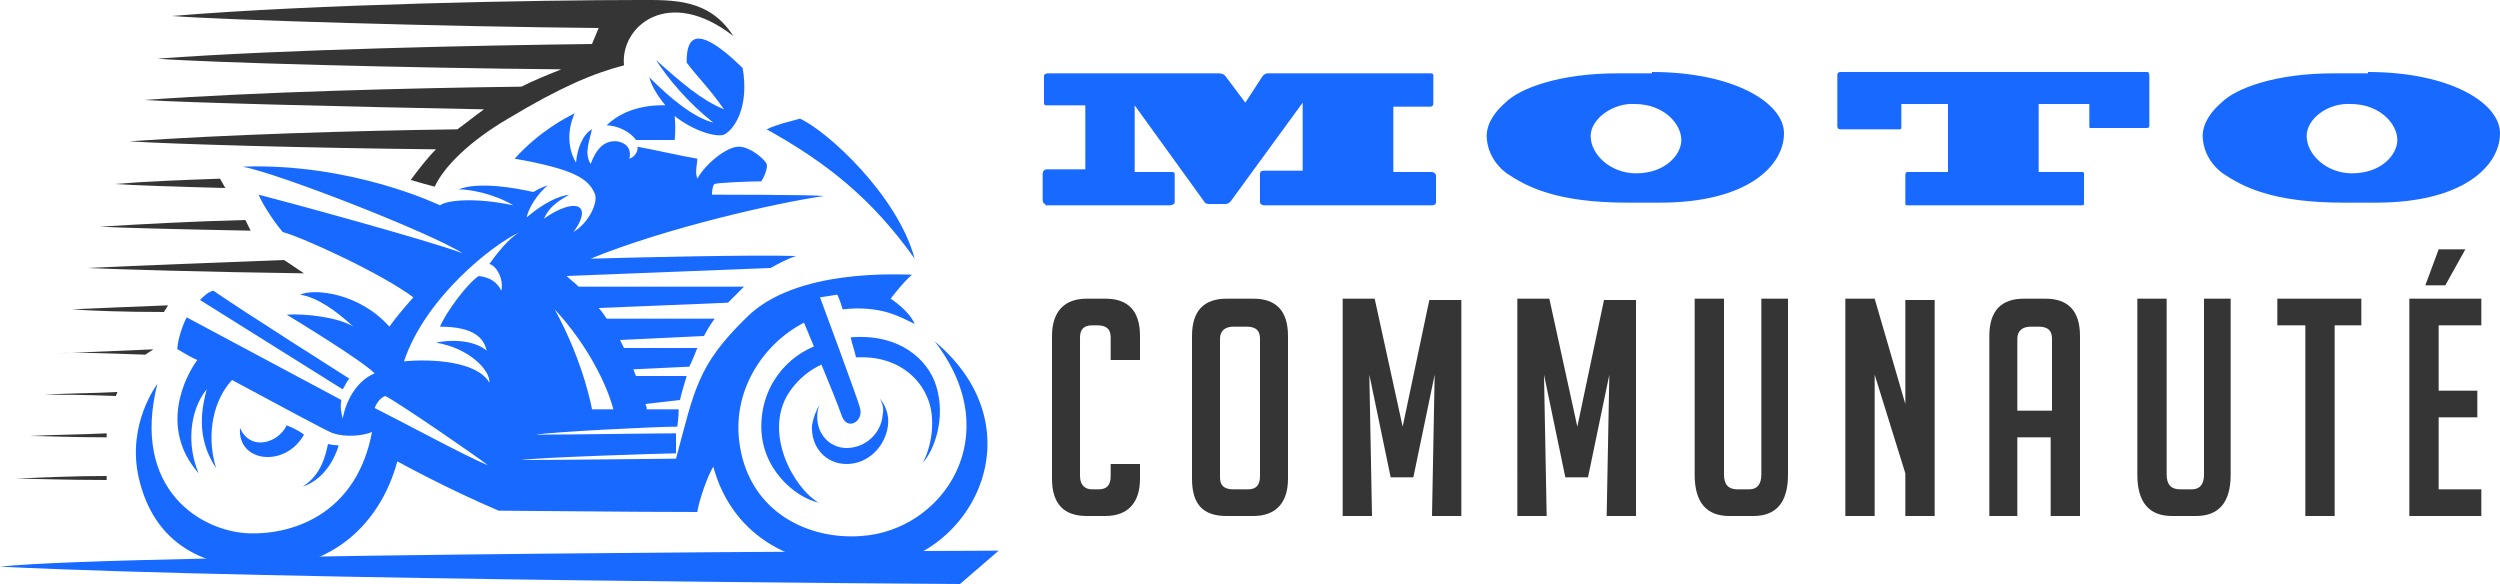 <?xml version="1.0" encoding="utf-8"?>
<!-- Generator: Adobe Illustrator 24.1.0, SVG Export Plug-In . SVG Version: 6.00 Build 0)  -->
<svg version="1.1" id="Layer_1" xmlns="http://www.w3.org/2000/svg" xmlns:xlink="http://www.w3.org/1999/xlink" x="0px" y="0px"
	 width="187.5px" height="43.8px" viewBox="0 0 187.5 43.8" style="enable-background:new 0 0 187.5 43.8;" xml:space="preserve">
<style type="text/css">
	.st0{display:none;}
	.st1{display:inline;fill:#1869FF;}
	.st2{fill:#1869FF;}
	.st3{fill:#353535;}
</style>
<g>
	<g>
		<path class="st2" d="M78.4,15.3c-0.1,0-0.2-0.1-0.2-0.3v-2c0-0.1,0.1-0.3,0.3-0.3h2.9V7.9h-2.9c-0.1,0-0.2,0-0.2-0.2v-2
			c0-0.1,0.1-0.2,0.3-0.2h12.8c0.3,0,0.4,0.1,0.5,0.2l1.5,2l1.3-2c0.1-0.1,0.2-0.2,0.4-0.2h12.2c0.2,0,0.2,0.1,0.2,0.2v2.1
			c0,0.1-0.1,0.2-0.2,0.2h-2.8v4.9h2.9c0.1,0,0.3,0.1,0.3,0.3v2c0,0.1-0.1,0.2-0.3,0.2H94.8c-0.1,0-0.3-0.1-0.3-0.2V13
			c0-0.1,0.1-0.2,0.3-0.2h2.9V7.7h0l-5.4,7.4c-0.1,0.1-0.2,0.2-0.4,0.2h-1.2c-0.1,0-0.3,0-0.4-0.2l-5.2-7.2h0v5h2.8
			c0.2,0,0.2,0.1,0.2,0.2v2.1c0,0.1-0.2,0.2-0.4,0.2H78.4z"/>
		<path class="st2" d="M123.9,5.4c6.1,0,9.9,2.3,9.9,4.6c0,2.4-2.7,5.2-9.3,5.2h-2.4c-5.4,0-7.6-1.2-9.1-2.2
			c-1.2-0.9-1.5-2.1-1.5-2.8c0-1,0.7-1.9,1.4-2.5c1.1-1.1,4.1-2.2,8.4-2.2H123.9z M119.3,10.2c0,1.4,1.5,2.8,3.4,2.8
			c2.2,0,3.4-1.4,3.4-2.5c0-1.2-1.3-2.7-3.5-2.7C121,7.7,119.3,8.9,119.3,10.2z"/>
		<path class="st2" d="M156.1,12.9c0.1,0,0.2,0,0.2,0.1v2.3c0,0.1-0.1,0.1-0.2,0.1H143c-0.1,0-0.1-0.1-0.1-0.2v-2.1
			c0-0.1,0.1-0.2,0.1-0.2h3.1V7.8h-3.5v1.8c0,0.1-0.1,0.1-0.2,0.1H138c-0.1,0-0.2-0.1-0.2-0.2V5.6c0-0.1,0.1-0.2,0.2-0.2h23
			c0.1,0,0.2,0,0.2,0.3v3.7c0,0.1,0,0.2-0.2,0.2h-4.2c-0.1,0-0.1,0-0.1-0.2V7.8h-3.8v5.1H156.1z"/>
		<path class="st2" d="M177.6,5.4c6.1,0,9.9,2.3,9.9,4.6c0,2.4-2.7,5.2-9.3,5.2h-2.4c-5.4,0-7.6-1.2-9.1-2.2
			c-1.2-0.9-1.5-2.1-1.5-2.8c0-1,0.7-1.9,1.4-2.5c1.1-1.1,4.1-2.2,8.4-2.2H177.6z M173,10.2c0,1.4,1.5,2.8,3.4,2.8
			c2.2,0,3.4-1.4,3.4-2.5c0-1.2-1.3-2.7-3.5-2.7C174.6,7.7,173,8.9,173,10.2z"/>
		<path class="st3" d="M85.5,34.9v1c0,1.8-0.9,2.8-2.6,2.8h-1.4c-1.7,0-2.6-0.9-2.6-2.8V25.2c0-1.8,0.9-2.8,2.6-2.8h1.4
			c1.7,0,2.6,0.9,2.6,2.8V27h-2.2v-1.7c0-0.6-0.3-0.9-1-0.9h-0.4c-0.6,0-0.9,0.3-0.9,0.9v10.4c0,0.6,0.3,1,0.9,1h0.5
			c0.6,0,0.9-0.3,0.9-1v-0.9H85.5z"/>
		<path class="st3" d="M92,38.7c-1.8,0-2.6-0.9-2.6-2.8V25.2c0-1.9,0.9-2.8,2.6-2.8H94c1.7,0,2.6,0.9,2.6,2.8v10.7
			c0,1.8-0.9,2.8-2.6,2.8H92z M92.5,36.7h1.1c0.6,0,0.9-0.3,0.9-1V25.4c0-0.6-0.3-0.9-1-0.9h-1c-0.6,0-1,0.3-1,0.9v10.4
			C91.5,36.4,91.8,36.7,92.5,36.7z"/>
		<path class="st3" d="M105.2,32l2-9.5h2.4v16.2h-2.2l0.2-10.6l-1.6,7.7h-1.7l-1.6-7.7l0.2,10.6h-2.2V22.4h2.4L105.2,32z"/>
		<path class="st3" d="M118.3,32l2-9.5h2.4v16.2h-2.2l0.2-10.6l-1.6,7.7h-1.7l-1.6-7.7l0.2,10.6h-2.2V22.4h2.4L118.3,32z"/>
		<path class="st3" d="M134.1,22.4v13.2c0,2.1-0.9,3.1-2.6,3.1h-1.8c-1.7,0-2.6-1-2.6-3.1V22.4h2.2v13.2c0,0.7,0.3,1.1,1,1.1h0.9
			c0.6,0,0.9-0.4,0.9-1.1V22.4H134.1z"/>
		<path class="st3" d="M142.9,30.3v-7.8h2.2v16.2h-2.2v-3.2l-2.3-7.4v10.6h-2.2V22.4h2.2L142.9,30.3z"/>
		<path class="st3" d="M151.4,38.7h-2.2V25.2c0-1.9,0.9-2.8,2.6-2.8h1.6c1.7,0,2.6,0.9,2.6,2.8v13.5h-2.2v-5.9h-2.5V38.7z
			 M153.9,30.8v-5.4c0-0.6-0.3-0.9-1-0.9h-0.6c-0.6,0-1,0.3-1,0.9v5.4H153.9z"/>
		<path class="st3" d="M167.3,22.4v13.2c0,2.1-0.9,3.1-2.6,3.1h-1.8c-1.7,0-2.6-1-2.6-3.1V22.4h2.2v13.2c0,0.7,0.3,1.1,1,1.1h0.9
			c0.6,0,0.9-0.4,0.9-1.1V22.4H167.3z"/>
		<path class="st3" d="M175.1,24.4v14.3h-2.2V24.4h-2.1v-2h6.3v2H175.1z"/>
		<path class="st3" d="M180.7,38.7V22.4h5.4v2h-3.2v4.9h2.9v2h-2.9v5.4h3.2v2H180.7z M183.4,21.4h-1.5l1-2.7h2L183.4,21.4z"/>
	</g>
</g>
<g>
	<g>
		<path class="st2" d="M51.5,4.7c1,1.3,1.6,1.8,2.8,3.5c-1.7-0.7-3.2-2-5.1-3.7c0.9,1.4,2.4,3.2,4.3,4.7c-1.5-0.4-3.2-1.8-4.8-3.4
			c0.2,0.8,0.8,1.6,1.2,2.1c0,0-2.7-0.2-4.4,1.5c0.8,0,1.8,0.5,2.2,1.1c0,0,1.9,0,2.9,0c0-0.2,0.1-0.6,0-1.8
			c1.5,1.2,3.2,1.6,3.7,1.4c0.8-0.4,1.9-2.1,1.4-5C51.7,1.2,51.5,3.4,51.5,4.7z"/>
		<path class="st2" d="M57.5,9.7C58.3,9.3,59.7,9,60,8.9c2,0.9,7.3,5.7,8.6,10.5C65.4,14.9,62,12.2,57.5,9.7z"/>
		<path class="st2" d="M24.6,33.3c0.4,0.1,0.8,0.1,0.8,0.1s-0.6,2.4-2.7,3.1C24.1,35.6,24.4,34.2,24.6,33.3z"/>
		<path class="st2" d="M21.5,31.9c-0.6,1.3-2.7,2-3.5,0.2c-0.2,2.6,3.4,3,4.8,0.5C22.3,32.2,21.5,31.9,21.5,31.9z"/>
		<path class="st2" d="M66,29.9c0.2,0.4,0.3,0.8,0.2,1.2c-0.1,1.4-1.3,2.5-2.7,2.5c-1.3,0-2.3-1.1-2.2-2.5c0-0.3,0.1-0.6,0.2-0.8
			c-0.3,0.5-0.5,1-0.6,1.6c-0.1,1.6,1,2.9,2.6,2.9c1.6,0,2.9-1.3,3.1-2.9C66.7,31.1,66.4,30.4,66,29.9z"/>
		<g>
			<path class="st2" d="M70.2,28.9c-0.6-1.9-2.7-3.9-6.4-3.6c0.1,0.5,0.3,1,0.4,1.5c0.1,0,0.1,0,0.2,0c2.4-0.1,4.3,1.1,5.1,2.9
				c0.8,1.7,0.3,4-0.3,5C70,33.9,71,31.4,70.2,28.9z"/>
			<path class="st2" d="M59.2,29.4c1.1-1.6,2.6-2.3,3.9-2.5l-0.5-1.4c-0.2,0-0.5,0.1-0.7,0.2c-2.4,0.6-4.7,2.8-4.8,6.1
				s2.5,5.5,4.3,5.9C59.5,36.6,57.2,32.4,59.2,29.4z"/>
		</g>
		<path class="st2" d="M26.2,28.4c0,0-8.2-5.2-10.2-6.6c-0.4,0.1-0.7,0.4-1,0.7l10.7,6.7C25.9,28.9,26,28.6,26.2,28.4z"/>
		<path class="st2" d="M74.9,41.3L72,43.8c0,0-51.8-0.3-72-1.3C8.9,41.5,74.9,41.3,74.9,41.3z"/>
		<path class="st2" d="M70.1,25.6c5.5,7.1,0.6,14.2-5.5,14.6c-4,0.3-8.3-1.8-9.1-6.7c-0.7-4.1,1.7-7.7,4.8-9.3c0,0,2.4,5.7,2.8,6.9
			c0.4,1.3,1.7,0.5,1.4-0.5c-0.1-0.5-3-8.3-3-8.3l1.3-0.2c0,0,0.2,0.4,0.4,1.1c2.8-0.3,4.2,0.5,5.4,1.1c-0.4-1-1.8-1.9-1.8-1.9
			s0.9-1.2,1.6-1.8c-0.9,0-8.7-0.5-12.4,3.2c-3.7,3.6-3.9,5.4-5.3,10.6v0h0c0,0,0,0,0,0.1c0,0,0,0,0-0.1c-0.4,0-8.7,0.1-11.6,0.1
			c1.3-0.2,10.9-0.5,11.6-0.5c0-0.5,0-1,0-1.5c-1.6,0-8.1,0.1-10.5,0.1c1.1-0.2,8.9-0.6,10.6-0.6c0.1-0.7,0.1-1.3,0.1-1.3
			s-1.1,0-2.4,0c0-0.1,0-0.2-0.1-0.4l2.6-0.3c0.1-0.5,0.3-1.1,0.5-1.8h-3.8c-0.1-0.2-0.1-0.3-0.2-0.5l4.2-0.2
			c0.2-0.4,0.4-0.9,0.6-1.4c-0.9,0-3.8,0-5.5,0c-0.1-0.2-0.2-0.4-0.3-0.6l6.3-0.3c0.2-0.4,0.5-0.9,0.8-1.3c-1.8,0-6.1,0-8.1,0
			c-0.2-0.3-0.4-0.6-0.6-0.8c2.1-0.1,7.8-0.3,9.7-0.4c0.2-0.2,0.4-0.4,0.6-0.6c0.2-0.2,0.4-0.4,0.6-0.6c-2.9,0-10.3,0-12.4,0
			c-0.3-0.3-0.6-0.5-0.9-0.8l15.3-0.6c0.7-0.4,1.3-0.7,1.9-0.9c-3.3-0.1-11.8,0.1-15.4,0.2c5.6-2.3,14-4.2,17.5-4.7
			c-0.9-0.1-8.4-0.1-8.4-0.1s0-0.7,0.2-0.8c0.2-0.1,2.7-0.2,3.5-0.2c0.2-0.3,0.5-1,0.4-1.3c-0.1-0.3-1.2-1.3-2.1-1.3
			s-2.5,1.3-3.1,2.4c-0.2-0.5,0-1.1,0-1.5c-0.7-0.1-3.4-0.7-4.5-0.9c0.1,0.3-0.2,0.8-0.6,0.9c0.1-0.4,0.1-1.1-0.9-1.3
			c-1-0.1-1.6,0.6-2,1.7c-0.5-0.8-0.1-1.7,0.1-2.6c-0.6,0.3-1.1,1.3-1.2,2.5c-0.7-1.2-0.6-2.6-0.1-3.7c-0.6,0.3-2.6,1.3-4.5,3.4
			c4.5,0.8,5.5,1.5,6,2.6c0.3,0.6-0.4,2.2-1.6,2.9c0.4-0.5,0.9-1.4,0.5-1.8c-0.4-0.4-1.6,0-2.7,0.8c0.3-0.7,0.8-1.2,1.9-1.8
			c-0.8,0.1-1.9,0.6-3.2,1.7c0.1-0.6,0.8-1.8,1.6-2.4c-0.3,0.1-0.6,0.2-1.1,0.5c-1.3-0.3-4.1-0.8-5.6-0.2c0.8,0,2.6,0.3,4.1,1.2
			c-2.8-0.6-5-0.4-5.5,0c0,0-6.6-3.2-14.8-2.9c2.7,0.5,14.2,5,16.5,6.5c-2.3-0.9-13.7-4-15.3-4.4c0.1,0.3,0.8,1.6,1.8,2.8
			c1.5,0.4,7.4,3.1,9.8,4.9c-0.7,0.8-1.3,1.5-1.8,2.2c-2.2-2.5-5.6-2.9-6.7-2.4c1.3,0.2,2.7,1.2,4,2.4c-1.1-0.7-3.6-1-5-0.9
			c0.5,0.3,5.6,3.4,6.6,4.4c-1.2,0.5-2.1,1.8-2.4,3.4c-0.1-0.4-0.2-0.9-0.1-1.4L14,23.8c-0.5,1-0.7,2-0.7,2.4c0.1,0,0.6,0.4,1.5,0.8
			c-0.9,1.2-2.9,5.1,0.1,8.5c-0.9-2.1-0.7-4.7,0.6-6.3c-0.3,1.2-0.9,3.5,0.7,5.9c-0.8-2.7-0.1-5.2,1.2-6.6c3.2,1.7,7.2,3.9,7.6,4
			c0.9,0.3,2.2,0.2,2.9-0.1c-1.1,5.9-5.6,7.7-9.2,7.6c-3.5-0.1-8.9-3.2-6.9-11.2c0,0-2.3,3-1.4,7c0.9,4,3.7,6.8,9.4,6.8
			c5,0,8.7-3.2,10-8c0,0,3.6,2,7.6,3.7c1.5,0,9.8,0.1,14.9,0.1c0.1-0.8,0.8-2.8,1.2-3.4c1.1,4.1,4.6,7.7,11.7,7.5
			C72.7,42.2,78.1,32.3,70.1,25.6z M41.6,23.2c2.6,2.8,4,5.9,4.4,7.5c-1,0-1.6,0-1.6,0S43.8,27.2,41.6,23.2z M28.1,30.6
			c0.2-0.5,0.5-0.8,0.8-0.9c1,0.5,7.1,4.7,7.7,5.2C34.9,34.2,30.1,31.6,28.1,30.6z M36.7,19.8c0.5,0.1,1.1,1.1,0.9,2
			c-0.3-0.6-0.8-1-1.7-1.1c-0.9,0.6-2.5,2.8-2.9,3.8c2.6,0,3.3,0.9,3.5,1.8c-0.8-0.7-2.4-0.9-3.8-0.6c2.5,0.4,4.1,2.1,4,3
			c-0.9-1.6-4.3-1.8-6.4-1.6c1.6-4.8,6.7-8.8,8.7-9.7C38.2,17.8,37.2,19.1,36.7,19.8z"/>
	</g>
	<g>
		<path class="st3" d="M8.6,13.8c1.4,0.1,4.4,0.2,8.3,0.3l-0.4-0.7C13.7,13.5,11,13.6,8.6,13.8z"/>
		<path class="st3" d="M18.4,16.5L18.4,16.5c-3.9,0.1-7.6,0.3-10.9,0.5c1.8,0.1,6.1,0.2,11.3,0.3L18.4,16.5z"/>
		<path class="st3" d="M6.5,20.1c2.3,0.1,8.9,0.3,16.3,0.4l-1.5-1C16.1,19.7,10.8,19.9,6.5,20.1z"/>
		<path class="st3" d="M8,32.8c0-0.1,0-0.2,0-0.3c-2,0.1-4,0.1-5.8,0.2C3.4,32.7,5.4,32.8,8,32.8z"/>
		<path class="st3" d="M1.2,35.9c1.2,0,3.7,0.1,6.8,0.1c0-0.1,0-0.2,0-0.3C5.6,35.7,3.3,35.8,1.2,35.9z"/>
		<path class="st3" d="M8.7,29.7c0-0.1,0.1-0.2,0.1-0.3c-1.9,0.1-3.8,0.1-5.5,0.2C4.4,29.6,6.3,29.6,8.7,29.7z"/>
		<path class="st3" d="M12.3,23.4c0.1-0.2,0.2-0.3,0.3-0.5c-2.5,0.1-5,0.2-7.2,0.3C6.7,23.3,9.2,23.4,12.3,23.4z"/>
		<path class="st3" d="M10.9,26.6l0.6-0.4c-2.5,0.1-4.9,0.2-7.1,0.3C5.6,26.4,7.9,26.5,10.9,26.6z"/>
		<path class="st3" d="M48,0c-7.4,0-24.4,0.3-35.1,1.2c3.8,0.3,20.7,0.8,32,0.9l-0.5,1.2c-8.2,0.1-23.2,0.4-32.6,1.1
			c3.8,0.3,19,0.7,30.3,0.8c-1,0.4-2,0.8-3,1.3c-8.3,0.1-20,0.4-28.3,1C14,7.7,25.8,8,36.3,8.2c-0.7,0.5-1.3,1-2,1.5
			c-7.8,0.1-17.5,0.4-24.6,0.9c3,0.2,13.2,0.5,23,0.6c-0.7,0.7-1.3,1.5-1.9,2.3c0.7,0.2,1.4,0.4,1.8,0.5c0.7-1.5,2.6-3.4,5.5-5.1
			c4-2.4,6.4-3.4,8.7-4c-0.3-2.9,3.3-6,8.2-2.2C53.2-0.1,50.5,0,48,0z"/>
	</g>
</g>
</svg>
